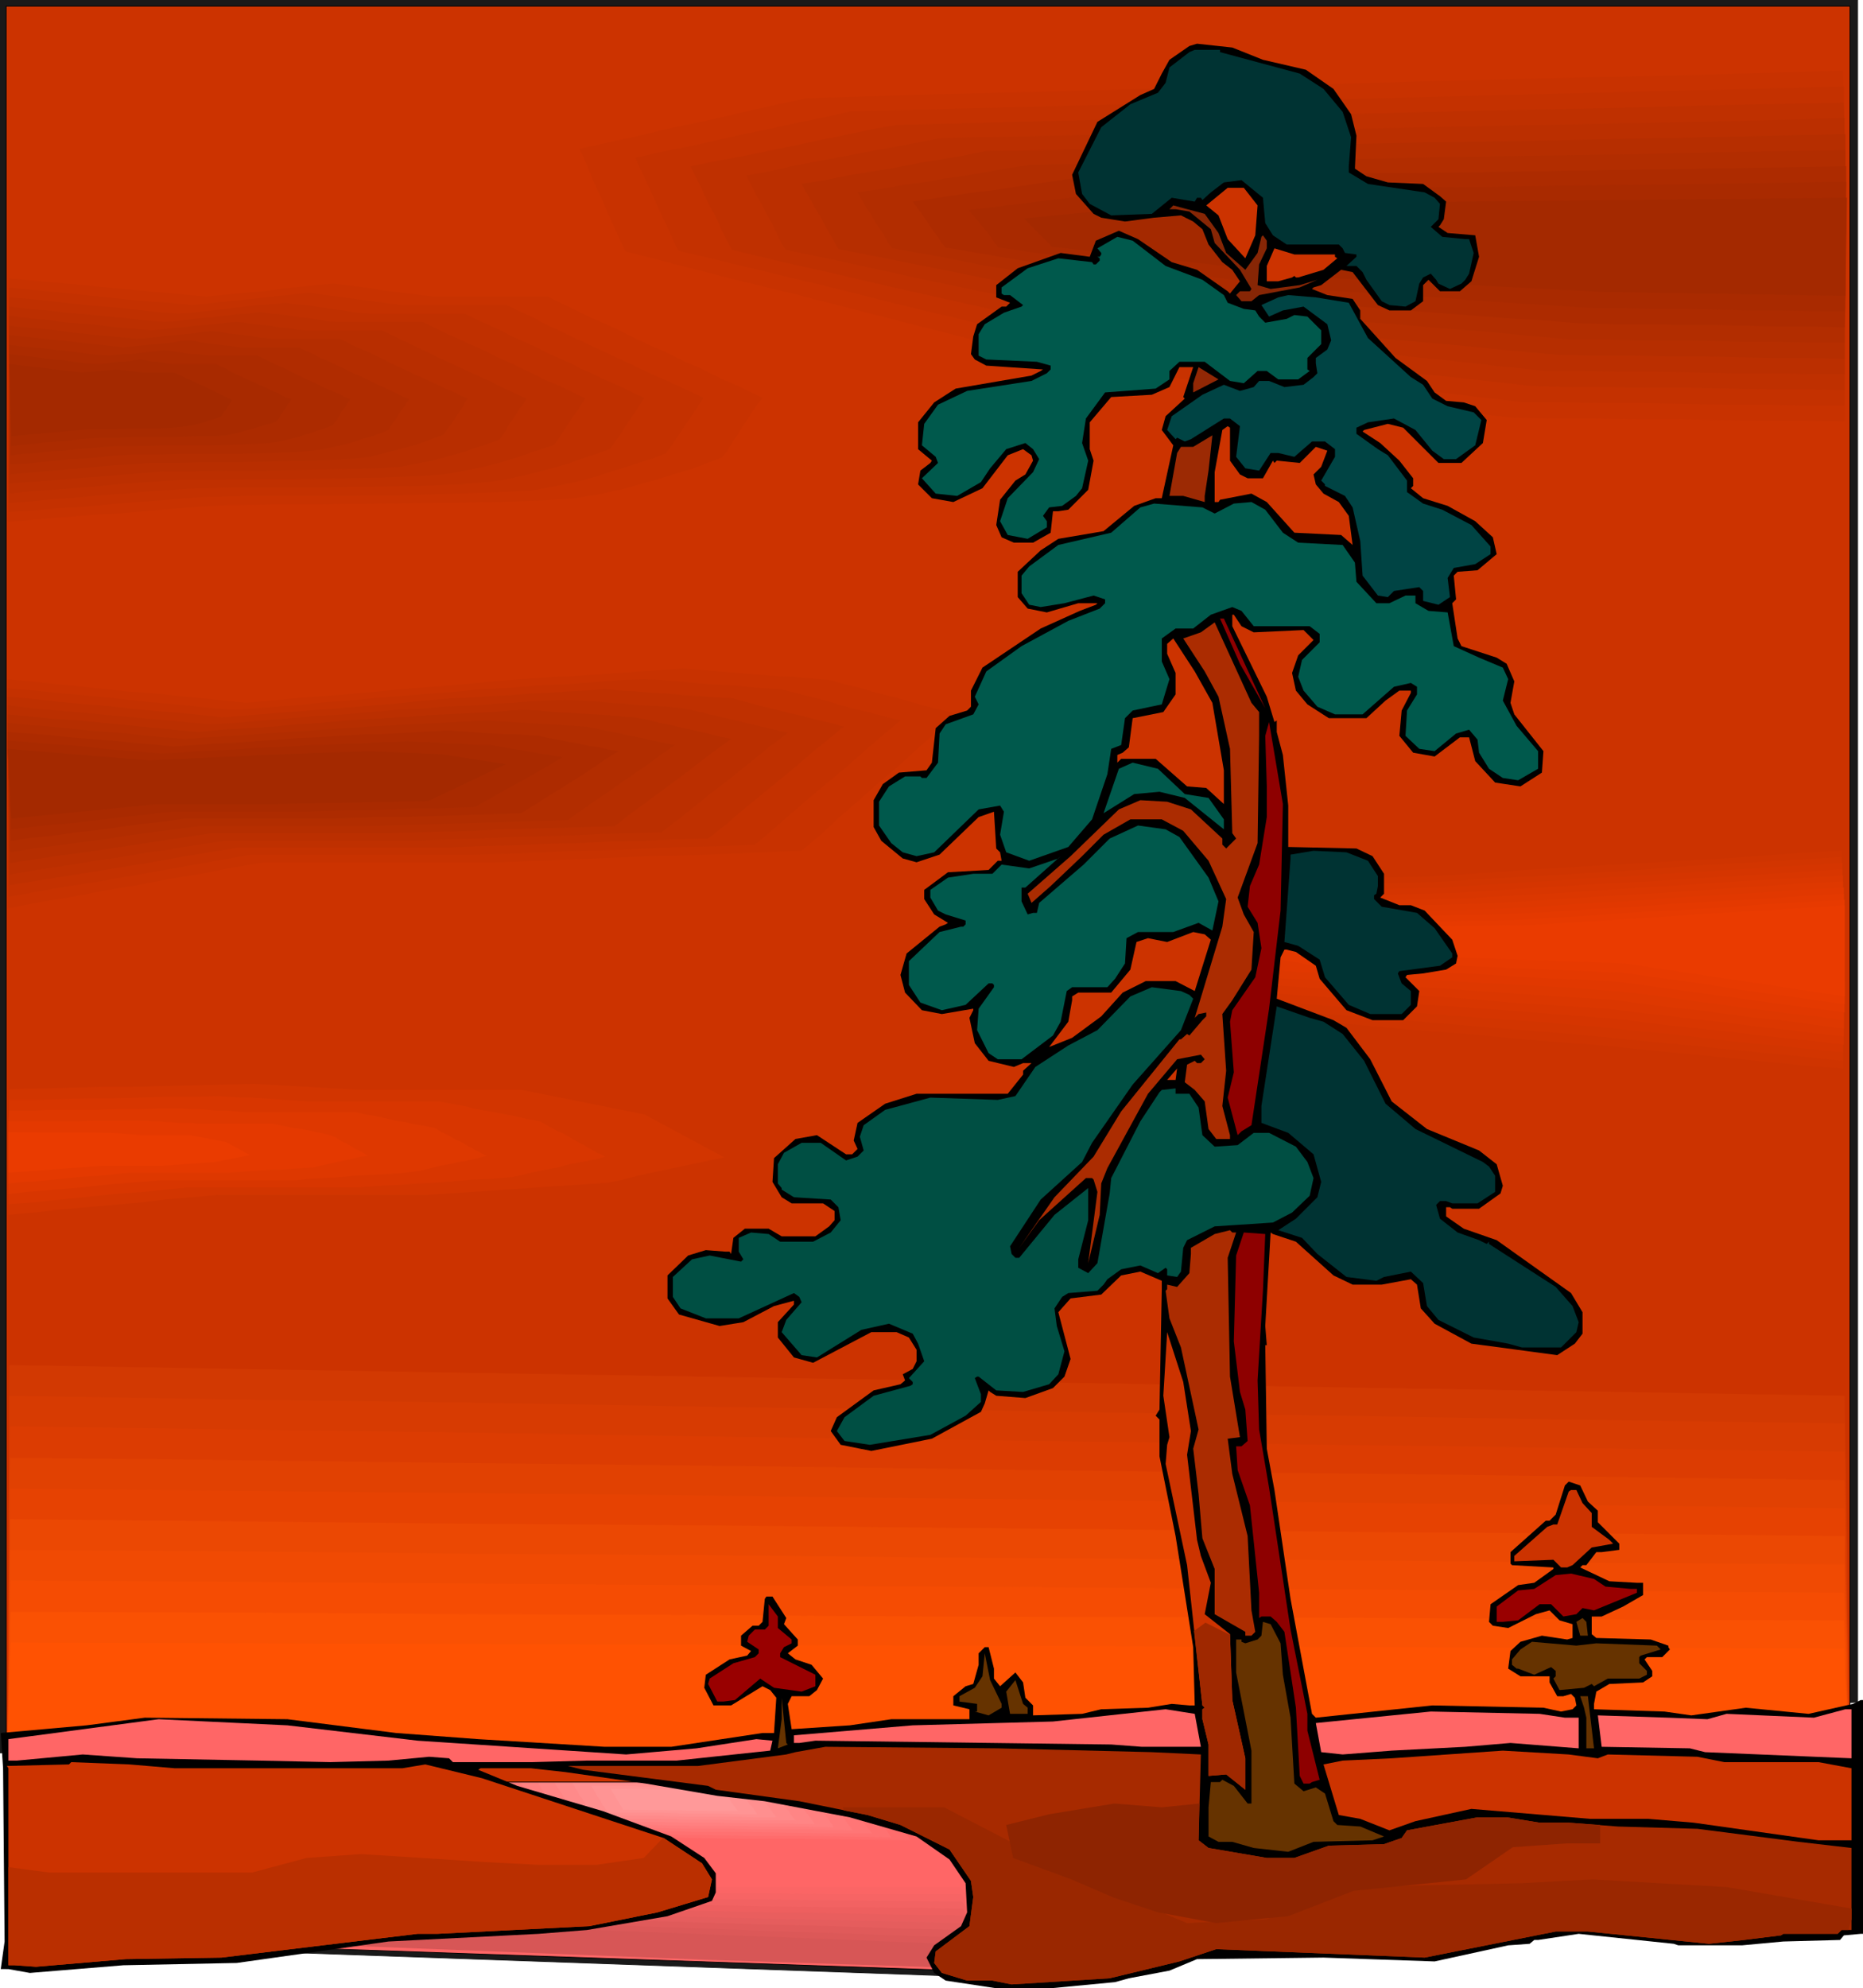 <svg xmlns="http://www.w3.org/2000/svg" width="8.098in" height="8.64in" fill-rule="evenodd" stroke-linecap="round" preserveAspectRatio="none" viewBox="0 0 2431 2594"><style>.pen0{stroke:#000;stroke-width:1;stroke-linejoin:round}.brush1{fill:#191919}.pen1{stroke:none}.pen2{stroke:#191919;stroke-width:1;stroke-linejoin:round}.brush2{fill:#f66}.brush22{fill:#c30}.brush23{fill:#d23500}.brush24{fill:#d83600}.brush25{fill:#de3800}.brush26{fill:#e43900}.brush27{fill:#ea3b00}.brush28{fill:#c83200}.brush29{fill:#c43100}.brush30{fill:#bf3000}.brush31{fill:#bb2f00}.brush32{fill:#b62e00}.brush33{fill:#b22d00}.brush34{fill:#ad2b00}.brush35{fill:#a92a00}.brush36{fill:#a42900}.brush60{fill:#033}.brush62{fill:#00594c}.brush66{fill:#8e0000}.brush67{fill:#ab2c01}</style><path d="m367 2547 875 31 42-78-667-24-250 71z" class="pen1 brush1"/><path fill="none" d="m367 2547 875 31 42-78-667-24-250 71" class="pen2"/><path d="M0 0v2287l2424-66V0H0z" class="pen1 brush1"/><path fill="none" d="M0 0v2287l2424-66V0H0" class="pen2"/><path d="m409 2542 842 29 76-199-341-123-378-38-8 14-20 37-30 51-34 60-35 60-33 53-13 22-12 17-8 12-6 5z" class="pen1 brush2"/><path fill="none" d="m409 2542 842 29 76-199-341-123-378-38-8 14-20 37-30 51-34 60-35 60-33 53-13 22-12 17-8 12-6 5" class="pen0"/><path d="m542 2457 710-5 51 67-761 9 1-3 2-8 4-11 2-13 2-13v-12l-2-4-2-4-3-2-4-1z" class="pen1 brush2"/><path d="M546 2463h265l89-1h353l6 8 6 7 5 8 6 8 6 8 5 7 6 8 6 8h-47l-47 1h-47l-47 1h-94l-47 1h-97l-49 1H676l-50 1h-98l1-3 5-7 6-11 6-12 5-12 2-11v-4l-1-3-2-2-4-1z" class="pen1" style="fill:#fb6565"/><path d="M550 2469h176l88 1h176l88 1h176l5 7 5 8 5 7 5 7 5 8 5 7 5 7 5 8h-232l-46 1H769l-51-1H513l3-3 7-6 8-10 10-11 8-12 5-9 2-4-1-3-2-2-3-1z" class="pen1" style="fill:#f76464"/><path d="m554 2475 87 1h88l88 1 87 1h88l88 1 88 1 87 1 5 6 4 7 4 7 4 7 5 7 4 6 4 7 5 7H923l-53-1h-53l-53-1h-53l-53-1H552l-53-1 4-2 8-7 12-9 13-10 11-10 8-9 3-4v-3l-1-1-3-1z" class="pen1" style="fill:#f26262"/><path d="m558 2481 87 1 87 1 88 1 87 1 87 2 88 1 87 1 87 1 4 6 3 7 4 6 4 6 3 7 4 6 4 6 3 7-45-1h-90l-46-1H969l-45-1h-55l-55-1-55-1-55-1h-54l-55-1-55-1-55-1 4-2 11-6 14-8 16-9 15-10 11-8 4-3 1-3v-2h-3z" class="pen1" style="fill:#ee5f5f"/><path d="m562 2487 86 1 87 2 87 1 87 2 87 2 87 1 87 2 87 1 3 6 3 6 3 6 3 6 3 6 3 5 3 6 3 6h-45l-45-1h-44l-45-1h-44l-45-1h-45l-44-1-57-1-56-1-57-1-57-1-56-1-57-2-56-1-57-1 5-2 12-5 18-7 19-9 18-8 14-8 5-3 2-2 1-1-1-1h-2z" class="pen1" style="fill:#e95e5e"/><path d="m565 2493 87 2 87 2 86 2 87 2 86 2 87 2 87 2 86 2 2 5 3 6 2 5 2 5 2 6 3 5 2 5 2 6-44-1-44-1-44-1h-44l-44-1-44-1h-44l-44-1-58-2-59-1-58-1-59-2-58-1-58-2-59-1-58-2 5-1 15-5 20-7 23-7 21-8 17-7 6-2 3-2 1-1v-1h-3z" class="pen1" style="fill:#e55d5d"/><path d="m569 2498 87 3 86 2 86 3 86 2 86 3 87 2 86 3 86 2 2 5 1 5 2 5 1 5 2 5 2 4 1 5 2 5-44-1-43-1-44-1-43-1-43-1h-44l-43-1-44-1-60-2-60-2-60-2-61-1-60-2-60-2-60-2-60-2 6-1 17-4 23-6 26-7 24-6 20-6 7-3 5-2h1v-1h-1l-2-1z" class="pen1" style="fill:#e05a5a"/><path d="m573 2504 86 3 86 3 86 3 86 3 86 3 85 3 86 3 86 3 1 4 1 4 1 5 1 4 1 4 1 5v4l1 5-43-2-42-1-43-1-43-1-43-1-43-1-43-1-42-2-62-2-62-2-62-2-63-2-62-2-62-2-62-2-62-3 8-1 18-3 26-5 29-6 28-6 23-5 8-2 6-2 1-1-2-1z" class="pen1" style="fill:#dc5858"/><path d="m577 2510 684 27 2 31-338-11-511-20 8-1 21-3 29-4 32-5 31-5 26-4 9-2 7-1 1-1h1v-1h-2z" class="pen1" style="fill:#d75656"/><path d="m547 2292 585 6 81 107-601-6-65-107z" class="pen1 brush2"/><path d="m572 2296 67 1h68l68 1 67 1h68l68 1 67 1 68 1 9 12 10 12 9 13 10 12 9 13 9 12 10 12 9 13-69-1-70-1h-69l-70-1-70-1-69-1h-70l-69-1-8-12-7-13-8-12-7-13-8-12-7-12-8-13-7-12z" class="pen1" style="fill:#ff6c6c"/><path d="m597 2300 62 1h62l62 1 62 1h63l62 1 62 1h62l9 12 8 11 9 12 9 11 8 11 9 12 9 11 8 12-64-1-64-1h-64l-63-1-64-1h-64l-64-1-64-1-7-11-7-12-7-11-7-11-7-12-7-11-7-12-6-11z" class="pen1" style="fill:#ff7171"/><path d="m622 2304 56 1 57 1h57l56 1h57l57 1 57 1h56l8 11 8 10 8 10 8 11 8 10 7 11 8 10 8 10h-58l-58-1-59-1h-58l-58-1h-58l-59-1-58-1-6-10-7-10-6-11-6-10-7-11-6-10-6-10-6-11z" class="pen1" style="fill:#ff7676"/><path d="M647 2309h51l51 1h51l51 1h52l51 1h51l51 1 7 9 8 10 7 9 7 10 7 9 7 9 7 10 7 9-52-1h-53l-53-1h-52l-53-1h-53l-52-1h-53l-6-10-5-9-6-10-6-9-5-9-6-10-6-9-5-9z" class="pen1" style="fill:#ff7b7b"/><path d="M672 2313h45l46 1h46l45 1h46l46 1h46l45 1 7 8 6 9 6 8 7 8 6 9 7 8 6 8 6 9-47-1h-47l-47-1h-47l-47-1h-47l-47-1h-47l-5-9-5-8-5-8-5-9-5-8-5-8-5-9-5-8z" class="pen1" style="fill:#ff8080"/><path d="m697 2317 40 1h80l41 1h40l40 1h40l41 1 5 7 6 7 5 8 6 7 5 7 6 8 6 7 5 8-41-1h-41l-42-1h-41l-42-1h-41l-41-1h-42l-4-7-5-8-4-7-5-7-4-8-4-7-5-8-4-7z" class="pen1" style="fill:#ff8585"/><path d="m722 2321 34 1h70l35 1h34l35 1h70l4 7 5 6 5 6 5 7 5 6 5 7 4 6 5 6h-71l-36-1h-36l-35-1h-72l-36-1-3-6-4-6-4-7-4-6-4-7-4-6-4-6-3-7z" class="pen1" style="fill:#ff8a8a"/><path d="M747 2326h58l29 1h59l29 1h59l4 6 4 5 4 5 4 6 4 5 4 5 4 6 4 5h-30l-30-1h-60l-30-1h-60l-30-1-4-5-3-5-3-6-3-5-4-5-3-6-3-5-3-5z" class="pen1" style="fill:#ff8f8f"/><path d="M772 2330h47l24 1h71l24 1h24l3 4 3 5 4 4 3 4 3 5 4 4 3 4 3 5h-24l-25-1h-49l-24-1h-73l-3-5-3-4-2-4-3-5-3-4-2-4-3-5-2-4z" class="pen1" style="fill:#ff9494"/><path d="m797 2334 146 2 20 27-150-2-16-27z" class="pen1" style="fill:#f99"/><path d="M8 8h2406v2317H8V8z" class="pen1 brush22"/><path fill="none" d="M8 8h2406v2317H8V8" class="pen0"/><path d="m12 1407 366-9 166 9h245l189 38 122 66-178 38-278 19H322l-311 31 1-192z" class="pen1 brush22"/><path d="m12 1421 40-1 40-1 40-1h40l39-1 40-1 40-1 40-1 18 1 18 1 17 1 18 1 18 1 17 1 18 1 18 1h208l20 4 20 4 20 4 20 4 20 4 20 4 20 4 20 4 13 7 13 7 13 7 13 7 13 7 13 7 13 7 13 7-19 4-19 4-19 4-19 4-19 4-18 4-19 5-19 4-30 2-29 2-30 2-29 2-30 2-29 2-30 2-29 2H284l-34 3-34 3-34 4-35 3-34 3-34 3-34 4-34 3v-82l1-20v-62z" class="pen1 brush23"/><path d="M12 1435h34l34-1 34-1h34l34-1 34-1h35l34-1 14 1 15 1h14l15 1 15 1 14 1 15 1 14 1h171l17 3 16 3 17 4 16 3 17 3 16 3 17 4 17 3 10 6 11 6 11 5 10 6 11 6 11 6 10 6 11 5-15 4-16 3-16 3-15 4-16 3-15 3-16 4-15 3-25 2-24 1-24 2-25 2-24 1-24 2-24 1-25 2H246l-30 3-29 3-29 2-30 3-29 3-29 3-30 3-29 2v-85l1-17v-34z" class="pen1 brush24"/><path d="M12 1449h28l28-1h57l28-1h28l29-1h28l12 1h11l11 1 12 1h11l12 1 11 1h146l13 3 13 2 13 3 13 3 13 2 13 3 13 2 13 3 8 5 9 4 8 5 9 4 8 5 8 4 9 5 8 4-12 3-12 3-12 2-13 3-12 2-12 3-12 3-13 2-19 2-19 1-19 1-19 1-19 2-19 1-19 1-19 2H208l-25 2-25 2-24 2-25 3-24 2-25 2-25 2-24 3v-95l1-14z" class="pen1 brush25"/><path d="M11 1463h90l23-1h68l8 1h8l9 1h8l8 1h17l8 1h98l9 2 10 2 9 2 10 1 9 2 10 2 9 2 9 2 7 3 6 4 6 3 6 3 6 4 6 3 6 3 6 4-9 1-8 2-9 2-9 2-9 2-9 2-9 2-9 2-14 1-14 1-13 1h-14l-14 1-14 1-14 1-14 1H169l-20 2-19 2-20 1-20 2-20 2-20 2-19 1-20 2v-81z" class="pen1 brush26"/><path d="m11 1477 134 1 42 3h61l47 9 31 17-45 9-69 5h-81l-120 9v-53z" class="pen1 brush27"/><path d="m10 875 327 32 366-32 240-16 202 16 177 49-215 194-416 16H363l-353 65V875z" class="pen1 brush22"/><path d="m10 886 39 4 39 4 39 4 39 4 39 3 39 4 39 4 38 4 44-4 43-4 43-3 43-4 43-4 43-3 43-4 43-4 28-2 29-2 28-1 28-2 28-2 28-2 29-2 28-2 24 2 23 2 24 2 24 2 24 2 24 1 23 2 24 2 21 6 21 5 20 6 21 5 21 6 21 6 21 5 20 6-25 22-25 22-25 23-26 22-25 22-25 22-25 23-26 22-49 2-49 2-49 2-49 1-49 2-49 2-49 2-49 2H345l-42 7-41 8-42 7-42 8-42 7-42 8-42 7-42 8V886z" class="pen1 brush28"/><path d="m10 898 37 3 37 4 37 3 37 4 37 4 37 3 37 4 37 3 40-3 40-3 41-4 40-3 41-4 40-3 40-3 41-4 26-1 27-2 26-2 27-1 26-2 27-2 26-2 27-1 22 1 22 2 22 2 23 2 22 1 22 2 23 2 22 1 19 5 20 5 19 5 20 6 19 5 20 5 19 5 20 5-24 20-23 20-24 21-24 20-24 20-23 20-24 21-24 20-46 2-46 1-46 2-45 2-46 1-46 2-46 2-46 1H328l-40 7-39 7-40 7-40 7-39 7-40 6-39 7-40 7v-102l-1-34V898z" class="pen1 brush29"/><path d="m10 909 35 3 35 4 35 3 35 3 35 4 35 3 35 3 35 4 37-3 38-3 38-3 38-3 37-3 38-3 38-4 37-3 25-1 25-2 25-1 24-2 25-1 25-2 24-1 25-2 21 2 21 1 21 2 20 1 21 2 21 1 21 2 21 1 18 5 18 5 18 4 18 5 19 4 18 5 18 4 18 5-22 18-22 18-22 19-22 18-22 18-22 18-22 19-23 18-42 1-43 2-43 1-43 2-43 1-43 2-43 1-43 2H310l-37 6-37 6-38 7-37 6-37 6-38 6-37 6-37 6-1-30v-124l-1-30v-62z" class="pen1 brush30"/><path d="m10 920 33 4 33 3 33 3 33 3 33 3 33 3 33 3 33 3 35-2 35-3 35-3 35-3 35-2 35-3 35-3 35-2 23-2 23-1 23-1 23-2 23-1 23-2 23-1 23-1 19 1 19 1 20 2 19 1 19 2 20 1 19 1 19 2 17 4 17 4 17 4 17 4 17 4 17 4 17 4 17 4-21 16-20 16-21 17-20 16-21 16-20 16-21 17-21 16-39 1-40 1-40 2-40 1-40 1-40 2-40 1-40 2H293l-35 5-35 6-35 5-35 6-35 5-36 6-35 5-35 6v-55l-1-28v-55l-1-27v-56z" class="pen1 brush31"/><path d="m10 932 31 3 31 3 31 2 31 3 31 3 31 3 31 3 31 3 32-3 33-2 32-2 32-3 33-2 32-3 32-2 33-2 21-1 21-2 21-1 22-1 21-1 21-1 21-2 21-1 18 1 18 2 18 1 18 1 18 1 18 1 17 2 18 1 16 3 15 4 16 3 16 4 15 3 16 4 16 4 15 3-19 14-19 14-19 15-19 14-19 14-19 14-19 14-19 15-36 1-37 1-37 1-37 1-37 2-37 1-36 1-37 1H276l-33 5-33 5-33 5-33 5-33 5-32 4-33 5-33 5-1-24v-49l-1-24v-24l-1-25v-48z" class="pen1 brush32"/><path d="m10 943 29 3 29 2 29 3 29 3 29 2 29 3 29 3 29 2 30-2 29-2 30-2 30-2 29-2 30-2 30-2 29-2 20-1 19-1 20-1 19-1 20-1 19-1 20-1 19-1 16 1 17 1 16 1 17 1 16 1 16 1 17 1 16 1 14 3 15 3 14 3 14 3 15 3 14 3 14 3 15 3-18 12-17 13-18 12-17 12-17 12-18 12-17 12-18 13-33 1-34 1-34 1-34 1-33 1-34 1-34 1-34 1H258l-30 4-31 4-30 4-31 5-31 4-30 4-31 4-31 5v-42l-1-22v-21l-1-21v-21l-1-21v-21z" class="pen1 brush33"/><path d="m10 955 27 2 27 2 27 3 27 2 27 2 27 3 27 2 27 3 27-2 27-2 27-1 27-2 27-2 27-2 27-1 27-2 18-1 17-1h18l18-1 18-1 17-1 18-1 18-1 15 1 14 1 15 1 15 1 15 1h15l15 1 15 1 13 3 13 2 13 3 13 2 13 3 13 2 13 3 13 2-16 10-16 11-15 10-16 10-16 10-16 10-16 10-16 10-30 1-31 1-31 1-30 1-31 1h-31l-31 1-30 1H241l-28 4-29 3-28 4-28 4-29 3-28 4-29 3-28 4-1-18v-18l-1-17v-18l-1-18v-18l-1-18v-17z" class="pen1 brush34"/><path d="m10 966 25 2 25 2 25 2 25 2 25 3 25 2 25 2 25 2 24-1 25-2 24-1 24-1 25-2 24-1 24-1 25-2h16l16-1 16-1h16l15-1 16-1h16l16-1 14 1h13l14 1 13 1h13l14 1 13 1h14l11 2 12 2 12 2 12 2 11 2 12 2 12 2 12 2-15 9-14 8-14 8-14 8-15 8-14 8-14 8-14 8-28 1-28 1h-28l-27 1-28 1h-28l-27 1-28 1H224l-27 3-26 3-26 3-26 3-26 3-26 2-26 3-26 3-1-14-1-15v-14l-1-15-1-14v-15l-1-15v-14z" class="pen1 brush35"/><path d="m10 977 184 15 173-8 114-4 95 4 84 13-101 48-198 4H206l-191 19-5-91z" class="pen1 brush36"/><path d="m2402 1102-567 35-430 11-239 91 263 79 645 57 331 30-3-303z" class="pen1 brush22"/><path d="m2403 1110-69 4-69 5-69 4-69 4-69 4-69 4-69 5-68 4-52 1-51 1-51 2-51 1-52 1-51 2-51 1-51 1-29 11-28 10-29 11-28 10-28 11-29 10-28 10-29 11 32 9 31 9 31 9 31 9 32 10 31 9 31 9 32 9 76 7 77 6 77 7 77 6 77 7 77 6 76 7 77 6 41 4 41 4 40 4 41 4 41 4 41 4 40 4 41 3v-35l-1-36v-106l-1-36v-71z" class="pen1" style="fill:#cf3400"/><path d="m2403 1118-67 4-67 4-67 4-66 5-67 4-67 4-67 4-67 4-49 1-49 1-48 2-49 1-48 1-49 1-49 1-48 1-27 10-27 10-27 9-27 10-27 9-27 10-27 9-28 10 30 8 30 9 30 8 29 8 30 9 30 8 30 8 29 9 73 6 73 6 73 6 73 6 73 6 73 6 73 6 73 6 40 4 40 4 40 4 41 4 40 4 40 4 40 4 40 4v-100l-1-33v-100l-1-33z" class="pen1 brush23"/><path d="m2404 1126-65 4-65 4-65 4-65 4-65 4-65 4-65 4-65 4-46 1-46 1-46 1-46 1-46 1-46 1-47 2-46 1-25 8-26 9-25 9-26 8-25 9-26 9-26 8-25 9 28 7 28 8 28 8 28 7 28 8 29 7 28 8 28 7 69 6 69 5 69 6 69 5 69 6 69 5 69 5 70 6 39 4 40 4 39 4 40 5 40 4 39 4 40 4 39 4v-123l-1-31v-93z" class="pen1" style="fill:#d53500"/><path d="m2404 1134-63 4-63 4-63 4-63 4-63 3-63 4-63 4-63 4-43 1-44 1-43 1-44 1-43 1-44 1-43 1-44 1-24 8-24 7-24 8-24 8-25 8-24 7-24 8-24 8 27 7 26 6 27 7 26 7 27 7 26 7 27 6 27 7 65 5 65 5 65 5 65 5 66 4 65 5 65 5 65 5 39 4 39 5 39 4 39 4 40 5 39 4 39 4 39 5v-29l-1-28v-115l-1-28v-29z" class="pen1 brush24"/><path d="m2405 1142-61 4-61 3-61 4-62 4-61 4-61 4-61 3-61 4-41 1-41 1-41 1-40 1h-41l-41 1-41 1-41 1-23 7-22 7-23 7-23 6-23 7-22 7-23 7-23 7 25 6 25 6 25 6 25 6 25 6 25 6 25 6 25 6 62 4 61 4 61 5 62 4 61 4 61 5 62 4 61 4 38 5 39 4 38 5 39 4 38 5 39 4 38 5 39 4v-79l-1-26v-105z" class="pen1" style="fill:#db3700"/><path d="m2405 1150-59 3-59 4-59 4-59 4-59 3-59 4-60 4-59 3-38 1-38 1h-39l-38 1-38 1-39 1h-38l-38 1-21 6-22 6-21 6-21 6-22 6-21 6-21 6-21 6 23 5 23 5 24 5 23 6 24 5 23 5 23 5 24 6 57 3 58 4 57 4 58 3 57 4 58 4 57 4 58 3 38 5 37 5 38 4 38 5 38 5 38 4 38 5 38 5v-120l-1-24v-48z" class="pen1 brush25"/><path d="m2406 1158-57 3-58 4-57 3-57 4-57 4-57 3-57 4-58 3-35 1-36 1h-36l-35 1h-36l-36 1-36 1h-35l-20 5-20 5-20 6-20 5-20 5-19 5-20 5-20 5 22 4 22 5 21 4 22 5 22 4 22 4 22 5 22 4 53 3 54 4 53 3 54 3 53 3 54 3 54 3 53 4 38 4 37 5 37 5 38 5 37 5 38 5 37 4 37 5v-173z" class="pen1" style="fill:#e13800"/><path d="m2406 1166-55 3-55 4-55 3-56 3-55 4-55 3-55 4-55 3-34 1h-33l-33 1h-33l-33 1h-33l-33 1-34 1-18 4-18 4-19 4-18 4-19 4-18 4-18 5-19 4 20 3 21 4 20 4 20 3 20 4 21 4 20 3 20 4 50 3 50 2 49 3 50 2 50 3 50 3 49 2 50 3 37 5 37 5 36 5 37 5 37 5 37 5 37 5 37 5v-39l-1-19v-97z" class="pen1 brush26"/><path d="m2407 1174-54 3-53 3-53 4-53 3-54 3-53 4-53 3-53 3-31 1h-30l-31 1h-61l-31 1h-30l-31 1-17 3-17 3-17 3-17 4-17 3-17 3-17 4-17 3 19 3 19 2 18 3 19 3 19 3 18 3 19 3 19 3 46 2 46 2 45 2 46 2 46 2 46 2 46 2 46 2 36 5 36 5 36 5 37 6 36 5 36 5 37 5 36 5v-136z" class="pen1" style="fill:#e73a00"/><path d="m2407 1181-410 26-224 3-124 19 136 16 336 12 286 43v-119z" class="pen1 brush27"/><path d="m12 350 275 26 179-19 142 19h161l161 76 141 66-56 85-6 2-15 6-23 8-28 9-33 10-35 9-18 4-17 4-17 3-16 2-46 3-67 3-80 1-85 1-81 1h-68l-47 1h-18L10 693l2-343z" class="pen1 brush22"/><path d="m12 363 32 3 32 3 32 3 32 3 32 3 32 3 33 3 32 3 20-2 21-2 21-2 21-2 20-3 21-2 21-2 21-2 16 2 17 2 16 2 16 3 17 2 16 2 17 2 16 2h149l18 9 19 9 18 9 19 8 19 9 18 9 19 9 18 8 17 8 16 8 17 7 16 8 16 8 17 7 16 8 17 8-7 9-7 10-6 10-7 10-6 10-7 10-6 10-7 9-5 2-14 5-21 8-27 8-30 9-32 9-32 7-31 5-43 3-62 2-74 1-78 1-75 1h-63l-44 1h-16l-36 2-35 3-36 3-35 3-36 2-36 3-35 3-36 3 1-40V522l1-40V363z" class="pen1 brush28"/><path d="m12 375 30 3 30 3 30 3 29 3 30 3 30 3 30 2 30 3 19-2 19-2 19-2 19-2 19-2 19-2 19-2 19-2 15 2 15 2 16 2 15 2 15 2 15 2 15 2 15 2h137l17 8 17 8 17 9 17 8 17 8 17 8 17 8 17 8 15 7 15 7 15 7 15 7 16 7 15 7 15 7 15 7-6 9-6 9-6 9-6 9-6 9-6 9-6 9-7 9-4 2-13 5-19 6-25 8-28 9-29 8-30 6-28 5-39 2-57 2-68 2-72 1H330l-40 1h-15l-33 2-33 3-33 2-33 3-33 3-33 2-33 3-33 2V558l1-36V375z" class="pen1 brush29"/><path d="m12 388 28 2 27 3 28 3 27 3 28 2 28 3 27 3 28 2 17-1 17-2 18-2 17-2 18-2 17-2 17-1 18-2 14 2 13 1 14 2 14 2 14 2 13 2 14 2 14 1h124l16 8 16 7 15 7 16 8 15 7 16 7 15 8 16 7 14 6 13 7 14 6 14 7 14 6 13 6 14 7 14 6-6 9-5 8-6 8-5 8-6 9-5 8-6 8-5 8-4 2-12 4-18 6-22 8-25 7-27 7-27 6-26 4-36 3-52 2-62 1-66 1H305l-37 1h-13l-31 2-30 2-31 3-30 2-30 3-31 2-30 3-31 2v-34l1-33V388z" class="pen1" style="fill:#c03000"/><path d="m12 400 26 3 25 2 25 3 25 2 26 3 25 2 25 3 26 2 15-1 16-2 16-2 16-1 15-2 16-2 16-1 15-2 13 2 12 1 13 2 12 2 12 1 13 2 12 2 13 1h112l14 7 14 7 14 6 14 7 15 6 14 7 14 7 14 6 12 6 13 6 12 6 12 6 13 5 12 6 13 6 12 6-5 7-5 8-5 7-5 7-5 8-5 7-5 8-5 7-3 2-11 4-16 5-20 7-23 7-24 6-25 5-23 4-32 2-47 2-56 1-60 1h-56l-48 1h-46l-27 2-28 2-28 2-28 3-28 2-28 2-27 2-28 3V400z" class="pen1" style="fill:#bc2f00"/><path d="m12 412 23 3 23 2 23 3 23 2 24 2 23 3 23 2 23 2 14-1 14-2 14-1 14-2 14-1 14-1 14-2 14-1 11 1 11 2 11 1 11 1 11 2 11 1 12 2 11 1h100l13 6 12 6 13 6 12 6 13 6 12 6 13 6 13 6 11 5 11 5 11 5 11 5 11 6 11 5 11 5 11 5-4 7-5 6-4 7-5 7-4 6-4 7-5 7-4 6-4 2-9 3-14 5-18 6-21 6-22 6-21 4-21 4-29 2-42 1-50 1-53 1h-50l-43 1h-41l-25 2-25 2-25 2-26 2-25 2-25 2-25 2-26 2V412z" class="pen1" style="fill:#b82e00"/><path d="m12 425 21 2 21 2 21 2 20 3 21 2 21 2 21 2 21 2 12-1 12-1 13-2 12-1 12-1 13-1 12-2 13-1 9 1 10 2 10 1 10 1 9 1 10 2 10 1 10 1h88l11 6 11 5 11 5 11 5 11 5 11 6 11 5 11 5 10 5 10 4 10 5 9 4 10 5 10 4 10 5 9 4-4 6-3 6-4 6-4 6-4 6-4 6-4 5-4 6-3 1-8 3-13 5-15 5-18 5-20 5-19 5-18 2-25 2-37 1-44 1-47 1h-44l-38 1h-36l-22 2-23 1-23 2-22 2-23 2-23 2-23 2-22 2v-97l-1-24v-73z" class="pen1" style="fill:#b42d00"/><path d="m12 437 19 2 18 2 19 2 19 2 18 2 19 2 18 2 19 2 10-1 11-1 11-1 10-1 11-1 11-1 10-2 11-1 9 1 8 2 8 1 9 1 8 1 9 1 8 1 8 1h77l9 5 10 4 9 5 10 4 10 5 9 4 10 5 9 4 9 4 8 4 8 4 9 4 8 4 9 4 8 4 9 4-4 5-3 5-4 5-3 5-3 5-4 5-3 5-3 5-3 1-7 3-11 4-14 4-15 5-17 4-16 4-16 2-22 2-32 1-38 1h-79l-32 1h-31l-20 1-20 2-20 2-20 1-20 2-21 2-20 2-20 1V480l-1-22v-21z" class="pen1" style="fill:#b02c00"/><path d="m12 450 17 2 16 1 16 2 17 2 16 2 16 2 16 2 17 1 9-1 9-1h9l9-1 9-1 9-1 9-1 9-1 7 1 7 1 7 1 7 1 7 1h7l7 1 7 1h65l8 4 8 4 8 4 8 3 8 4 8 4 8 4 8 4 7 3 7 3 7 4 7 3 7 3 8 3 7 4 7 3-3 4-3 5-3 4-3 4-2 4-3 5-3 4-3 4-2 1-6 2-9 3-12 4-13 4-14 4-14 3-13 2-18 1-27 1-32 1h-67l-27 1h-26l-17 1-18 2-18 1-17 2-18 1-17 2-18 1-17 2v-18l-1-18v-72l-1-18v-18z" class="pen1" style="fill:#ac2b00"/><path d="m12 462 14 2 14 1 14 2 15 2 14 1 14 2 14 2 14 1h7l7-1 8-1 7-1h7l8-1 7-1 7-1 6 1 6 1 5 1h6l6 1 6 1 6 1h58l6 3 7 3 6 4 7 3 6 3 7 3 6 3 7 3 6 3 5 2 6 3 6 3 6 2 5 3 6 3 6 2-2 4-3 3-2 4-2 3-3 4-2 3-2 4-3 3-1 1-5 2-8 2-9 3-11 3-11 3-11 3-11 2-15 1h-22l-26 1h-54l-22 1h-21l-15 1-15 1-15 2-15 1-15 1-15 2-15 1-15 2v-30l-1-15v-60l-1-15z" class="pen1" style="fill:#a82a00"/><path d="m12 475 95 11 45-4 35 4h40l41 19 35 17-14 21-1 1-4 1-6 2-7 2-8 3-9 2-9 2-8 1-12 1-16 1h-42l-20 1h-33l-99 9-3-94z" class="pen1 brush36"/><path d="M2405 71 994 110l-310 73 62 146 621 164 591 73 449 4-2-499z" class="pen1 brush22"/><path d="m2405 92-169 5-169 4-169 4-169 5-169 4-169 5-169 4-169 5-37 8-37 8-37 9-37 8-38 8-37 9-37 8-37 8 8 17 7 17 7 17 8 16 7 17 8 17 7 16 8 17 74 19 74 19 74 18 74 19 74 19 75 19 74 18 74 19 70 9 71 8 70 8 71 9 70 8 71 8 70 9 71 8 54 1h54l55 1h54l54 1 55 1h54l54 1V435l-1-57V149l-1-57z" class="pen1 brush28"/><path d="m2406 113-162 4-162 4-162 4-161 4-162 4-162 4-162 4-162 4-35 8-35 7-36 8-35 7-35 8-36 8-35 7-35 8 7 15 7 15 7 15 7 16 7 15 7 15 7 15 7 15 71 17 71 17 70 17 71 18 71 17 70 17 71 17 71 17 67 7 67 8 67 8 67 7 68 8 67 7 67 8 67 8h52l53 1h52l53 1 52 1h52l53 1h52V321l-1-52V113z" class="pen1 brush29"/><path d="m2406 134-154 3-155 4-154 3-155 4-154 4-155 3-154 4-155 4-34 6-33 7-34 7-33 7-34 7-34 7-33 6-34 7 7 14 7 14 6 13 7 14 7 13 6 14 7 14 7 13 67 16 67 15 68 16 67 15 67 15 67 16 67 15 68 15 63 7 64 7 64 7 64 7 64 7 64 6 63 7 64 7 51 1h50l51 1h50l51 1 50 1h51l50 1V181l-1-47z" class="pen1 brush30"/><path d="m2407 154-147 4-148 3-147 3-147 3-148 3-147 4-147 3-147 3-32 6-32 6-32 6-32 6-32 6-32 6-31 7-32 6 6 12 6 12 7 12 6 12 7 12 6 12 6 13 7 12 63 13 64 14 64 14 63 13 64 14 64 14 64 13 63 14 61 6 60 6 61 6 60 6 61 6 60 6 61 7 60 6h49l49 1h48l49 1 48 1h49l49 1h48V154z" class="pen1 brush31"/><path d="m2408 175-140 3-141 3-140 3-140 2-140 3-140 3-140 3-140 2-30 6-30 5-30 5-30 6-31 5-30 5-30 6-30 5 6 11 6 10 6 11 6 10 6 11 6 11 6 10 6 11 61 12 60 12 60 12 60 12 60 12 61 12 60 12 60 12 57 5 57 5 58 6 57 5 57 5 57 5 57 6 58 5 46 1h47l47 1h47l46 1 47 1h47l46 1V321l1-36V175z" class="pen1 brush32"/><path d="m2408 196-133 2-132 3-133 2-133 2-133 3-133 2-133 3-132 2-29 4-28 5-29 5-28 4-28 5-29 4-28 5-28 4 5 9 6 10 6 9 5 9 6 9 6 9 5 9 6 9 57 10 56 11 57 10 57 10 57 10 56 11 57 10 57 10 54 5 54 4 53 5 54 4 54 5 54 4 54 5 54 5h45l45 1h44l45 1 45 1h45l45 1h44v-31l1-32V196z" class="pen1 brush33"/><path d="m2409 217-126 2-125 2-126 2-126 2-125 1-126 2-125 2-126 2-27 4-26 4-27 4-26 4-27 3-27 4-26 4-27 4 5 7 6 8 5 7 5 8 6 8 5 7 5 8 6 7 53 9 53 9 53 8 54 9 53 8 53 9 53 8 54 9 50 4 51 3 50 4 51 4 50 4 51 4 51 3 50 4 43 1h43l43 1h43l43 1 43 1h43l42 1 1-26V269l1-26v-26z" class="pen1 brush34"/><path d="m2409 237-118 2-118 2-119 1-118 2-118 1-119 2-118 1-118 2-25 3-25 3-25 3-25 3-25 3-25 3-24 3-25 3 5 6 5 6 5 6 5 6 5 6 5 7 4 6 5 6 50 7 50 6 50 7 49 7 50 7 50 7 50 6 49 7 48 3 47 3 47 3 47 3 48 4 47 3 47 3 47 3h41l41 1h41l41 1 41 1h41l41 1h41l1-21v-63l1-21v-64z" class="pen1 brush35"/><path d="m2410 258-889 9-185 18 37 37 370 41 352 18 313 5 2-128z" class="pen1 brush36"/><path d="m12 1741 2395 43 7 502-2404 17 2-562z" class="pen1 brush22"/><path d="m12 1781 299 5 300 5 299 5 300 5 299 5 299 5 300 5 299 5 1 58 1 58 1 58 1 58v59l1 58 1 58 1 58-301 2-300 2-301 2-300 2-301 2-300 2-301 1-300 2v-130l1-65v-130l1-65v-130z" class="pen1" style="fill:#d23902"/><path d="m12 1821 300 5 299 4 299 5 300 4 299 5 299 4 300 5 299 4 1 54 1 54 1 53v54l1 54 1 53 1 54 1 54-301 1-300 2-301 1-300 2-301 1-300 2-301 2-300 1v-60l1-59v-180l1-59v-120z" class="pen1" style="fill:#d73b02"/><path d="m13 1861 299 4 299 4 299 5 300 4 299 4 299 4 300 4 299 4 1 49 1 49v49l1 49 1 49 1 50 1 49v49l-300 1-300 1-301 2-300 1-301 1-300 1-301 2-300 1v-54l1-55v-109l1-54v-109l1-55z" class="pen1" style="fill:#dc3c02"/><path d="m13 1902 299 3 299 4 300 3 299 4 299 4 299 3 300 4 299 4 1 44v45l1 44 1 45 1 44 1 45v44l1 45-300 1-301 1-300 1-300 1-301 1-300 1-301 1-300 1v-49l1-49v-99l1-49v-98l1-49z" class="pen1" style="fill:#e14102"/><path d="m13 1942 299 3 299 3 300 3 299 4 299 3 299 3 300 3 299 4 1 39v40l1 40 1 40 1 40v40l1 40 1 40-300 1-301 1h-300l-301 1-300 1H611l-301 1-300 1v-44l1-44v-88l1-44v-44l1-43v-44z" class="pen1" style="fill:#e64202"/><path d="m13 1982 299 3 300 3 299 2 299 3 299 3 299 3 299 2 300 3v36l1 35 1 35 1 36v35l1 36 1 35 1 35-301 1h-300l-300 1H911l-300 1H310l-300 1v-39l1-38v-39l1-39v-77l1-38v-39z" class="pen1" style="fill:#eb4803"/><path d="m13 2022 299 2 300 3 299 2 299 3 299 2 299 2 299 3 300 2v31l1 31 1 30 1 31v31l1 31 1 31 1 30-301 1H310l-300 1v-34l1-33v-33l1-34v-66l1-34v-33z" class="pen1" style="fill:#f04a03"/><path d="m14 2062 299 2 299 2 299 2 299 2 299 2 299 2 299 2 299 2 1 26 1 26 1 26v27l1 26 1 26 1 26v27h-300l-300-1H310l-300-1v-28l1-28v-28l1-28v-28l1-28v-28l1-28z" class="pen1" style="fill:#f54c03"/><path d="m14 2103 299 1 299 2 299 1 299 2 299 1 299 1 299 2 299 1 1 22 1 22v21l1 22 1 22 1 21v22l1 22-300-1h-601l-300-1H911l-301-1H310l-300-1v-22l1-23v-23l1-23v-22l1-23v-23l1-22z" class="pen1" style="fill:#fa5103"/><path d="m14 2143 2392 8 6 137-2402-6 4-139z" class="pen1" style="fill:#ff5202"/><path d="m1648 78 56 13 36 25 23 33 7 28-2 43 15 10 28 8 46 2 22 16 8 7-3 23-5 8-2 2 12 8 36 3 5 28-10 32-15 13h-26l-15-15-7 7v21l-16 12h-28l-15-7-33-43-15-3-26 20-10 3-2 2 20 8 33 5 10 15v11l46 51 41 30 10 15 15 11 23 2 15 5 15 18-5 30-28 26h-30l-46-46-20-5-31 8-2 2 23 15 25 23 18 23v10l-3 3 16 13 32 10 36 20 23 21 5 22-25 21-26 2-5 5 3 31-5 5 7 46 5 10 46 15 13 8 10 23-5 28 5 15 38 48-2 28-28 18-33-5-26-28-8-31h-12l-33 25-28-5-18-22 3-33 12-23v-3h-15l-18 13-25 23h-49l-28-18-15-18-5-23 8-23 20-20-13-13-65 3-16-8-10-15h-2v15l45 92 10 33 3-2v15l8 30 7 66v54l89 2 21 10 15 23v26l-5 5 25 10h15l18 7 36 38 7 21-2 10-13 8-30 5-21 2-2 3 18 18-3 20-18 18h-40l-34-13-35-41-5-17-26-18-12-3h-3l-5 10-5 54 74 28 17 10 31 41 28 55 46 36 68 28 23 18 8 28-3 10-28 20h-35l-3-2h-5v12l23 16 43 15 97 69 15 25v28l-10 13-23 15-112-15-48-26-18-20-5-31-8-7-38 7h-38l-25-12-49-44-30-10-3-2-7 122 2 25h-2l2 135 10 54 21 142 28 150 5 5 152-16 145 3 23 5 15-3 5-5-2-10-5-5-10 3h-8l-10-18v-8h-38l-16-10 3-23 13-12 28-8 33 5 7-2v-18l-17-5-13-13-18 5-36 18-20-3-5-5 2-23 36-25 21-3 25-18v-2l-54-3-2-2v-15l46-41h5l8-8 12-38 5-5 15 5 10 21 13 12v15l28 28v8l-23 3h-7l-13 17h-5l-3 3 38 18 36 2h8v16l-26 15-28 13h-13v23l6 5 71 2 23 8v2l2 3-10 10h-20l-3 3 10 15v7l-12 8-44 2-17 10-3 16v7l92 3 35 5 71-10 82 8 58-13 10-5h3v305h-3l-22 2-5 6-74 2-54 5h-83l-6-2-124-13-53 8h-5l-6 5-28 2-96 21-145-5-165 2-36 15-53 10-18 5-84 8h-71l-66-10-15-10-10-20 10-16 35-25 8-18-2-38-21-31-43-30-87-25-111-21-62-7-93-16-105-15-45-5h-66l-3 2 51 21 112 33 89 33 43 28 15 20v25l-5 11-58 20-105 18-63 5-196 10-198 28-148 3-122 10-28-5H1l5-36-2-226-3-46 112-10 76-10 186 2 142 18 107 8 165 10h87l119-18h15l3-46-8-10-10-5-41 25h-23l-12-23 2-17 31-20 23-5 5-6-13-7v-13l15-13h8l5-5 3-30 2-3h8l18 28-3 8 18 20v8l-13 10 10 8 21 7 15 18-8 15-10 8h-23l-5 10 5 33 76-5 54-8h102v-13l-21-5v-12l16-13 10-3 7-25v-15l8-8h5l7 28v13l8 10 20-18 10 13 3 20 10 10v13l64-2 25-6 61-2 31-5 23 2h7l-2-76-23-145-21-104v-48l-5-5 5-8 3-157v-11l-28-12-25 5-26 25-40 5-16 18 16 61-8 23-15 15-36 13-38-3-8-5-2-2-5 17-5 11-64 35-79 16-40-8-13-18 8-18 48-35 35-8 6-5-3-8 13-7 5-10v-15l-10-16-16-7h-33l-76 40-25-7-21-26v-20l21-23v-5l-26 7-40 21-31 5-53-15-15-21v-30l27-26 23-7 26 2h5l2 3 3-21 15-12h31l17 10h44l18-13 7-8v-12l-15-10h-41l-13-8-12-20 2-31 28-25 28-5 38 25h8l7-7-5-11 5-23 36-25 41-13h119l20-25v-5l11-10h-11l-12 5-33-8-18-23-7-33 5-10v-2l-41 7-26-5-22-23-6-23 8-28 43-35 8-3 3-2-18-11-13-20v-12l31-23 53-3 12-12h5l-2-11-5-5-3-48-20 7-51 49-30 10-18-5-28-23-10-18v-35l12-21 21-15 36-3 7-10 5-45 18-16 23-7 5-5v-21l15-30 76-51 51-23 21-8 2-2h-25l-41 12-25-5-13-15v-33l30-28 23-15 59-10 40-33 28-10h8l15-69-15-20 5-18 25-23-2-2 13-39h-18l-13 26-23 10-53 3-28 33v35l5 15-7 38-26 26-13 2h-7l-3 28-23 13h-25l-16-7-7-16 5-33 20-25 13-8 10-18-2-7-11-8-20 8-33 43-38 18-28-5-18-18 3-18 13-10 2-3-18-15v-35l21-26 28-18 99-17 12-6 3-2-74-5-15-8-5-7 3-23 5-16 32-23h6l5-5-18-7v-16l28-22 56-20 38 5 8-21 30-13 25 11 44 30 33 10 40 28 3 3 13-16-10-15-13-10-18-23-8-20-12-10-16-8-35 3-38 5-31-5-10-5-23-26-5-25 33-69 56-35 18-8 10-20 10-18 26-18 10-3 46 5 40 16z" class="pen1" style="fill:#000"/><path d="m1592 68 104 28 31 20 25 30 11 33-3 38v8l25 15 74 11 13 7 7 8-2 20-10 10 15 13 30 3h5l6 18-6 27-5 8-5 5-15 7-15-7-3-5-7-8-10 5-5 8-5 23-13 7-21-2-10-5-20-28-5-10-8-8h-13l13-12v-3l-15-2-3-6-5-5h-68l-18-12-10-16-3-33-28-23-23 3-17 13-11 10-2-3h-5l-3 5-30-5-26 21-53 2-28-15-10-13-5-28 30-59 38-30 36-15 10-13 5-20 26-20 7-3h33v3z" class="pen1 brush60"/><path d="m1641 268-3 39-13 30-23-25-12-31-16-13 28-23h21l18 23z" class="pen1 brush22"/><path d="m1590 304 10 26 25 22 16-22 5-21 2-2 5 7v10l-10 21-2 27 17 5 38-5 23-7-23 10-53 10-10 8h-13l-7-8 5-5h13l2-3-15-25-33-35-5-18-28-23-18-3h-8l5-5 41 11 18 25z" class="pen1" style="fill:#872605"/><path d="m1521 347 48 18 28 20 5 10 21 8 15 2 5 8 8 8 28-5 10-5 17 2 18 18v18l-18 18v15l3 2-15 11h-26l-15-11h-12l-18 16-18-3-33-25h-33l-13 12v11l-18 12-66 5-25 34-5 32 8 23-8 36-8 10-18 13-17 2-8 11 5 7v8l-25 15-26-5-10-18 10-30 33-34 8-17-8-13-10-8-25 8-21 25-12 18-31 18-28-3-18-20 21-20-3-8-18-15 3-28 18-25 38-18 84-13 20-10 5-5v-5l-18-5-66-3-10-5v-28l8-13 25-15 23-8 2-2-17-13h-8l-3-2v-8l34-25 40-13 44 5 2 3h3l5-5v-3l-3-2h3l2-3v-2l-5-6 26-15 20 5 43 33z" class="pen1 brush62"/><path d="M1742 332v3l3 2-18 15-33 10h-3l-2-2-3 2-18 5h-15v-20l10-23 26 8h53z" class="pen1 brush22"/><path d="m1760 395 25 46 56 51 16 10 12 18 20 10 34 8 10 10-8 33-25 18h-16l-15-11-22-27-28-15-34 5-15 7v8l28 20 13 8 25 33v15l21 15 25 8 38 20 25 28v10l-20 13-28 5-8 13 3 25-15 10-20-5v-13l-5-5-33 5-8 8-13-2-20-26-3-45-10-44-10-15-26-13v-2l-5-5 18-31v-10l-13-10h-17l-23 20-21-5h-10l-15 23-18-3-12-15 5-40-13-10h-8l-43 27-8 3-10-5-2 2-11-12 6-18 40-28 28-13 21 8 18-5 7-8h13l20 8 25-3 13-10 5-5-2-13v-7l15-11 5-12-5-21-31-23-27 5-18 8-10-15 22-10 13-3 36 3 43 7z" class="pen1" style="fill:#044"/><path d="M1557 512v-12l7-21 26 16-33 17z" class="pen1" style="fill:#922805"/><path d="M1605 576v25l13 18 10 5h20l13-23 2 3 3-3 30 3 21-21 15 5-8 21-10 10 3 13 10 12 20 11 13 18 5 38-15-13-61-3-36-40-20-11-41 8-2 3h-5v-39l10-55 7-5 3 2v18z" class="pen1 brush22"/><path d="M1572 647v8l-28-8h-18l10-56 5-8h16l25-15-5 46-5 33z" class="pen1" style="fill:#9c2a04"/><path d="m1674 695 20 13 58 3 16 23 2 25 26 28h17l21-10h13v10l17 10 25 2 8 44 33 15 31 13 7 15-7 28 18 33 28 33v23l-26 15-20-3-18-12-13-21-2-17-11-13-17 5-28 23-20-3-18-17 2-33 13-21v-10l-8-5-22 5-41 36h-36l-23-10-18-21-7-18 5-22 23-23v-11l-13-10h-73l-16-20-12-5-28 10-23 18h-23l-18 13v30l10 23-10 33-38 8-10 10-5 35-13 5-5 33-20 59-31 36-51 18-30-11-8-23 5-30-5-8-28 5-58 56-23 5-18-5-15-12-16-23v-31l13-20 21-13h20l2 2h6l15-20 2-38 8-12 36-13 7-13-5-10 15-33 46-33 61-33 41-16 7-7v-5l-15-5-38 10-31 5-15-3-10-15v-23l10-12 38-28 69-16 38-33 18-5 63 5 16 8 25-13 23-2 18 10 23 30z" class="pen1 brush62"/><path d="m1651 924-33-58-26-59h5l54 117z" class="pen1 brush66"/><path d="M1643 929v31l-2 140-26 71 8 22 13 23-3 49-25 40-13 18 5 74-5 46 10 38v5h-18l-10-13-5-36-13-15-13-10 3-23 10-5 3 3h5l5-5-5-6-31 6-38 45-53 97-8 20-2 41-15 63 12-93-5-16-2-2h-8l-61 55-26 36 46-66 51-53 36-59 76-94h2l8-7 3 2 17-20 5-5v-5l-10 2-5 5 36-119 5-36-23-50-33-39-28-15h-41l-35 20-28 28-41 39-25 22-5-12 56-49 63-61 28-12 35 2 31 10 41 38v8l5 5 13-13-5-7-3-110-15-68-18-33-28-43 23-8 18-13 48 105 10 12z" class="pen1 brush67"/><path d="m1582 917 15 88v44l-23-21-25-2-41-36h-45l-5 5v-10l7-3 8-7 5-38 40-8 16-23v-28l-11-25v-13l8-7 28 43 23 41z" class="pen1 brush22"/><path d="m1671 1188-15 128-23 152-13 8-5 5-13-49 8-33-5-66 3-15 30-43 8-38-5-33-13-21 3-27 12-28 10-62v-40l-2-66 5-18 18 107-3 139z" class="pen1 brush66"/><path d="m1546 1036 31 5 20 28v13l-51-41-33-8-33 3-40 25 20-58 18-8 33 8 35 33zm-7 56 38 53 13 31-8 38-18-10-33 12h-46l-15 8-2 33-13 20-10 11h-46l-7 5-8 40-10 18-41 31h-31l-12-8-15-30 2-28 20-28v-3l-2-2h-5l-30 28-31 7-28-10-15-23v-31l40-38 28-7h3l3-3v-5l-26-8-10-5-10-17v-10l23-16 33-5h25l12-12 36 5 38-13 3-3-46 41h-5v18l8 17 7-2h5l3-13 58-50 34-34 37-17 36 5 18 10z" class="pen1 brush62"/><path d="m1785 1123 13 20v13l-2 10-3 2v5l10 10 46 8 23 20 23 33v5l-16 11-53 7-2 3 5 13 12 10v18l-12 12h-41l-28-12-31-36-7-23-28-18-18-5 8-109v-5l30-5 43 2 28 11z" class="pen1 brush60"/><path d="m1580 1226-21 67-25-13h-39l-30 15-28 31-38 28-30 12 25-33 5-28v-5l8-5h43l25-30 8-36 15-5 25 5 34-13 15 3 8 7z" class="pen1 brush22"/><path d="m1552 1298 5 5-16 41-63 71-53 76-13 25-54 49-40 61 2 10 5 5h5l46-56 44-35v42l-13 51v11l13 7 12-13 16-91 2-20 38-74 25-38 3-3 18-2v7h18l12 18 5 36 16 15 30-2 21-16h20l35 18 15 20 8 21-5 23-23 22-25 13-76 5-36 18-5 10-3 31-5 7-13-2v-8l-2-2-10 7-23-10-25 5-18 13-5 7-8 8-38 3-8 5-10 15 3 23 10 33-8 30-12 13-34 10-35-2-23-18h-2l-3 2 8 21v10l-20 18-46 25-79 13-33-5-10-13 10-18 38-28 48-13 3-2v-3l-5-5 20-22-8-23-7-13-31-13-36 8-58 36-20-3-26-30 6-16 20-23-3-7-7-5-72 33h-43l-33-13-10-15v-26l25-23 23-5 41 8 3-3-6-10v-18l16-7 23 2 15 10h43l23-12 13-16-3-17-10-10-48-3-16-10v-2l-5-6v-25l8-15 23-13h25l33 23 15-5 8-8-5-18 5-15 28-20 59-16 88 3 23-5 26-38 43-28 38-20 43-44 28-12 38 5 11 5z" class="pen1" style="fill:#004f43"/><path d="m1727 1333 25 16 28 35 28 56 39 33 88 43 8 6 8 12v21l-23 15h-33l-8-3h-8l-5 5 5 18 23 18 28 10 10 5 3-3v3l87 56 22 25 8 21-3 13-20 20h-51l-18-5-45-8-46-23-15-18-5-30-16-15-35 7-10 5-39-5-38-30-20-21-31-10 23-15 28-28 5-20-10-36-33-28-35-13v-22l20-130 43 15 18 5z" class="pen1 brush60"/><path d="m1523 1409 13-15-2 15h-11z" class="pen1 brush22"/><path d="m1613 1608-11 33 3 155 13 79-16 2 6 46 20 81 5 97 5 28-5 5h-8v-5l-40-23v-59l-16-40-5-58-7-59 7-25-23-107-15-38-5-36 2-2v-6l13 3 16-18 2-25v-8l31-18 20-5 3 3h5z" class="pen1 brush67"/><path d="m1648 1684-7 117 2 64 13 76 28 185 22 110v22l16 64-10 3-3 2h-8l-5-10-5-89-15-99-10-13-8-7h-12l-3 2v-33l-12-114-16-46-2-31h7l8-7-3-41-7-23-8-66 3-112 10-30 28 2-3 74z" class="pen1 brush66"/><path d="m1554 1867-5 31 13 111 5 21 13 35-8 41 33 26 3 86 17 76v41l-25-20-23 2v-41l-8-33v-13l3-2-3-3-20-183-28-132 2-25 3-10-8-54 5-83 21 65 10 64zm511 94 12 13v18l23 17 5 5-28 5-25 23-7 3h-8l-10-10-51 2v-7l43-38 8-3h5l15-43 3-2h7l8 17z" class="pen1 brush22"/><path d="m2095 2070 33 3h8v5l-56 23-15-3-8 8-17 3-16-16h-15l-28 21-20 2h-8v-20l28-21 21-2 28-18 20-2 30 7 15 10zm-1080 54 18 15v5l-10 5-5 8v5l46 23v15l-18 7-36-5-18-12-33 28-15 2h-8l-12-23 2-7 31-20 28-8 5-5v-5l-15-10 2-8 8-8h13l5-5v-28l12 16v15z" class="pen1" style="fill:#900"/><path d="M2072 2134h-10l-5-18 8-5 5 5 2 18zm-401 10 3 41 10 56 5 86 12 10 16-5 12 8 11 36 5 5 30 2 31 13-15 5-77 2-33 13-45-5-28-8h-18l-13-7v-38l3-33h12l3-3 15 8 18 23h5v-69l-20-102v-43h7v3l5 2 16-5 5-5 2-18 10 3 13 25zm412 0 79 3 5 5-26 8-2 2v8l10 10v5l-10 5h-41l-18 10-3-3-10 5-32 3-8-15 3-3v-7l-6-5-22 10-21-8h-2l-6-5v-7l11-13 15-10 58 5 26-3zm-776 79v5l-17 10-18-5h3v-10l-23-3v-7l20-11 10-15 3-30 7 35 15 31zm34 5v8h-23l-5-29 12-15 10 31 6 5zm739 53h-10v-40l-3-13-5-15h10l8 68zm-1052-5-13 5 5-38v-28l6 59 2 2z" class="pen1" style="fill:#630"/><path d="M1567 2279h-77l-40-3-386-5-21 3h-7v-10l155-13 183-5 147-16 38 6 8 43zm849 15-191-8-20-5-115-2-5-41 92 3 51 2 25-7 114 5 41-11h8v64zm-374-53h18v40l-89-7-59 5-96 5-64 5-28-3-7-38 150-15 142 3 33 5zm-1497 30 272 18 92-8 78-12 21 2-3 13-122 13H766l-71 2H591l-5-5-26-2-53 5-76 2-92-2-160-3-71-5-86 8H11v-28l196-26 168 8 170 20z" class="pen1 brush2"/><path d="m1503 2286 64 3-3 112 13 10 76 13h36l45-16 72-2 23-8 7-10 92-17h38l43 7h38l64 5 104 3 132 17 69 8v107h-13l-5 5h-71l-3 2-48 6-46 5-158-16h-42l-171 34-272-11-48 16-91 22-128 8-25-5h-33l-33-10-10-13 2-15 44-33 5-38-3-21-28-41-64-32-43-13-89-18-109-15-10-5-163-21-20-5h-8 178l115-15 12-3 39-7 225 2 201 5z" class="pen1" style="fill:#a72a00"/><path d="m2085 2294 13-5 117 3 35 7h123l43 8v94h-43l-163-23-59-5h-76l-155-13-73 16-34 12-38-15-28-5-20-66 25-5 64-3 145-10 86 5 38 5zm-1857 13h297l30-5 74 18 237 78 50 33 13 21-5 23-66 20-89 18-99 5-99 5h-26l-124 15-132 16-125 2-117 10-28-2h-8v-257l-2-3 81-2 3-3 76 3 59 5z" class="pen1 brush22"/><path d="M1100 2358h132l81 42 99 52 137 57 104-5 95-42 236-5 94-5 175 10 163 28v14l-4 14h-9l-5 5h-71l-3 2-48 6-46 5-158-16h-42l-171 34-272-11-48 16-91 22-128 8-25-5h-33l-33-10-10-13 2-15 44-33 5-38-3-21-28-41-64-32-43-13-31-6-1-4z" class="pen1" style="fill:#9a2700"/><path d="m1565 2353-49 5-62-5-85 14-56 14 9 43 76 28 56 24 57 19 76 14 94-9 85-33 147-15 61-42 71-5h43v-24l-41-3h-38l-43-7h-38l-92 17-7 10-23 8-72 2-45 16h-36l-76-13-13-10 1-48z" class="pen1" style="fill:#8e2401"/><path d="m11 2436 53 7h265l71-19 71-5 80 5 76 5 76 4h75l62-9 25-26h1l50 33 13 21-5 23-66 20-89 18-99 5-99 5h-26l-124 15-132 16-125 2-117 10-28-2h-8v-128z" class="pen1" style="fill:#ba2f00"/><path d="m1558 2128 15-11 32 16 3 85 17 76v41l-25-20-23 2v-41l-8-33v-13l3-2-3-3-11-97z" class="pen1" style="fill:#9f2800"/></svg>
